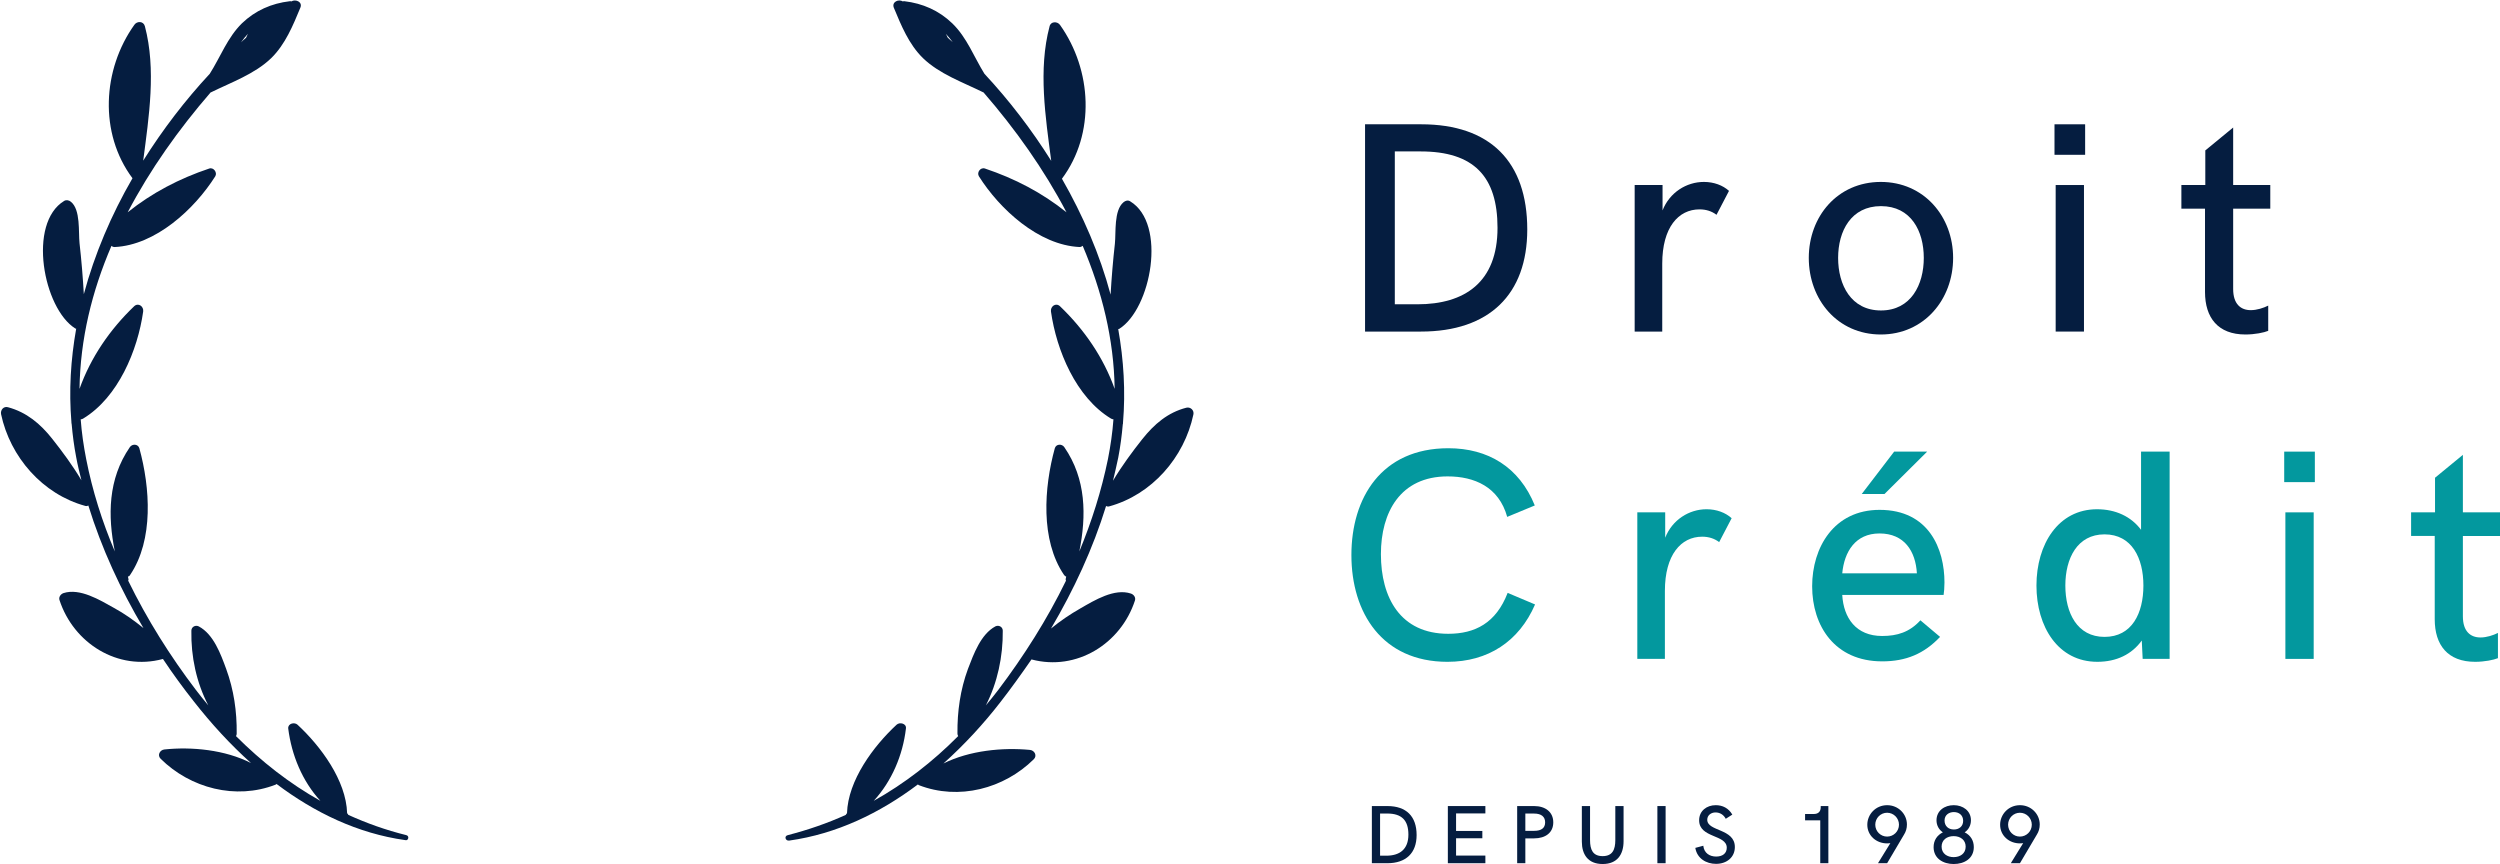 <?xml version="1.0" encoding="UTF-8"?>
<svg id="Calque_2" data-name="Calque 2" xmlns="http://www.w3.org/2000/svg" width="249.329" height="86.17" xmlns:xlink="http://www.w3.org/1999/xlink" viewBox="0 0 249.329 86.17">
  <defs>
    <style>
      .cls-1 {
        fill: #03989e;
      }

      .cls-2 {
        fill: #051d40;
      }

      .cls-3, .cls-4, .cls-5 {
        fill: none;
      }

      .cls-4 {
        clip-path: url(#clippath);
      }

      .cls-5 {
        clip-path: url(#clippath-1);
      }
    </style>
    <clipPath id="clippath">
      <rect class="cls-3" width="41.144" height="83.834"/>
    </clipPath>
    <clipPath id="clippath-1">
      <rect class="cls-3" x="78.166" width="40.899" height="83.834"/>
    </clipPath>
  </defs>
  <g class="cls-4">
    <path class="cls-2" d="m40.521,83.289c-2.022-.498-3.949-1.188-5.782-2.019-.022-.047-.047-.095-.095-.142l-.025-.022c-.095-3.276-2.639-6.694-4.948-8.83-.309-.286-.973-.12-.926.378.334,2.659,1.402,5.245,3.209,7.217-3.09-1.733-5.874-3.916-8.418-6.458.047-.07.07-.164.07-.259.025-2.208-.284-4.344-1.046-6.433-.548-1.496-1.26-3.465-2.737-4.25-.331-.167-.737.047-.737.428-.047,2.586.501,5.173,1.688,7.451-.425-.498-.832-1.021-1.235-1.541-2.57-3.371-4.878-7.05-6.755-10.896.022-.047.047-.117.022-.189-.022-.072-.022-.142-.047-.214.072-.022.167-.07.214-.164,2.378-3.515,1.997-8.736.929-12.629-.12-.451-.715-.476-.954-.12-2.186,3.182-2.211,6.836-1.496,10.399-1.263-2.967-2.236-6.054-2.856-9.211-.261-1.329-.451-2.659-.548-3.963.072,0,.167-.025.239-.072,3.496-2.111,5.448-6.811,5.993-10.68.072-.498-.476-.926-.904-.523-2.425,2.325-4.327,5.103-5.445,8.235.07-4.959,1.235-9.731,3.187-14.264.072.072.189.12.309.12,4.091-.189,7.968-3.774,10.04-7.05.236-.378-.167-.926-.595-.781-2.973.996-5.71,2.42-8.137,4.366,2.236-4.272,5.092-8.285,8.279-11.964h.025c2.022-.996,4.375-1.827,6.018-3.418,1.402-1.377,2.164-3.251,2.901-5.031.239-.57-.476-.879-.904-.617-.047-.022-.072-.022-.142-.022-1.833.214-3.451.926-4.784,2.205-1.449,1.427-2.139,3.349-3.209,5.034-2.45,2.634-4.686,5.554-6.638,8.663.573-4.391,1.31-9.091.167-13.411-.142-.523-.784-.523-1.046-.142-3.187,4.461-3.543,10.821-.189,15.307-2.119,3.657-3.782,7.573-4.853,11.561-.097-1.71-.239-3.396-.428-5.081-.12-1.115.117-3.346-.857-4.13-.192-.164-.453-.211-.667-.095-3.685,2.23-2.091,10.729,1.096,12.724.022.022.047.022.095.022-.548,3.087-.737,6.196-.476,9.328v.025c0,.047,0,.095.022.142.097,1.115.239,2.208.453,3.323.142.784.334,1.544.523,2.303-.857-1.449-1.927-2.895-2.926-4.155-1.165-1.471-2.545-2.634-4.4-3.131-.428-.12-.762.261-.69.687.904,4.272,4.138,7.998,8.421,9.161.117.025.214,0,.284-.047,1.31,4.25,3.212,8.38,5.495,12.226-.929-.759-1.902-1.449-2.951-2.019-1.402-.781-3.376-1.994-5.017-1.471-.286.095-.501.403-.406.69,1.405,4.319,5.829,7.095,10.301,5.885h.022c.976,1.471,2.022,2.895,3.093,4.25,1.691,2.161,3.593,4.25,5.685,6.124-2.614-1.329-5.899-1.638-8.633-1.354-.453.047-.737.57-.381.926,2.973,2.942,7.492,4.13,11.464,2.586.05-.022.072-.047.097-.07,3.782,2.848,8.088,4.936,12.843,5.601.286.095.453-.403.097-.498ZM24.724,3.371c-.07.142-.117.261-.189.403-.167.142-.334.284-.501.451.214-.309.453-.592.69-.854Z"/>
  </g>
  <g class="cls-5">
    <path class="cls-2" d="m78.7,83.834c4.756-.665,9.061-2.753,12.843-5.601.025.022.072.047.097.072,3.971,1.541,8.491.356,11.464-2.589.356-.356.072-.879-.381-.926-2.712-.259-6.018.047-8.633,1.354,2.091-1.875,3.994-3.941,5.685-6.124,1.071-1.377,2.091-2.801,3.093-4.25h.022c4.472,1.188,8.897-1.566,10.301-5.885.095-.309-.12-.595-.406-.69-1.641-.545-3.615.665-5.017,1.471-1.048.595-2.022,1.26-2.951,2.019,2.283-3.869,4.186-7.976,5.495-12.226.07.05.167.072.284.05,4.283-1.165,7.517-4.892,8.421-9.164.097-.403-.261-.781-.69-.687-1.855.473-3.209,1.638-4.4,3.131-.998,1.26-2.069,2.706-2.926,4.155.189-.759.356-1.544.523-2.303.214-1.115.356-2.208.453-3.323.022-.047.022-.095.022-.142v-.025c.261-3.109.072-6.241-.476-9.328.025,0,.047-.022.095-.022,3.187-1.994,4.781-10.49,1.096-12.724-.214-.142-.476-.07-.667.095-.973.809-.737,3.015-.857,4.13-.189,1.685-.331,3.396-.428,5.081-1.071-4.013-2.759-7.904-4.853-11.558,3.354-4.489,2.998-10.849-.189-15.335-.261-.378-.929-.378-1.046.142-1.143,4.322-.406,9.022.167,13.411-1.952-3.109-4.188-6.027-6.661-8.685-1.048-1.685-1.738-3.607-3.212-5.034-1.332-1.279-2.951-1.991-4.781-2.205-.047,0-.095,0-.145.022-.425-.261-1.118.047-.904.617.74,1.78,1.499,3.654,2.904,5.031,1.641,1.591,3.997,2.422,6.018,3.418h.022c3.19,3.679,6.043,7.692,8.279,11.964-2.425-1.947-5.162-3.371-8.135-4.366-.453-.145-.834.403-.595.781,2.047,3.251,5.946,6.861,10.037,7.05.12,0,.214-.047.311-.12,1.925,4.533,3.115,9.306,3.187,14.264-1.118-3.131-3.023-5.91-5.448-8.235-.428-.403-.976.025-.904.523.548,3.869,2.497,8.569,5.993,10.68.097.047.167.072.239.072-.095,1.304-.286,2.634-.548,3.963-.642,3.134-1.616,6.219-2.853,9.211.712-3.585.69-7.217-1.499-10.399-.239-.356-.832-.331-.951.12-1.071,3.894-1.452,9.139.926,12.629.072.095.145.142.214.164-.022.072-.022.142-.047.214-.022.072,0,.142.025.189-1.88,3.869-4.211,7.526-6.755,10.896-.406.52-.809,1.043-1.238,1.541,1.165-2.278,1.713-4.864,1.688-7.451,0-.381-.403-.595-.737-.428-1.452.784-2.164,2.753-2.737,4.25-.759,2.064-1.068,4.224-1.046,6.433,0,.095.025.189.072.259-2.522,2.542-5.329,4.725-8.421,6.458,1.808-1.972,2.901-4.558,3.212-7.217.07-.498-.62-.665-.929-.378-2.308,2.136-4.853,5.554-4.948,8.83l-.025.022c-.047.047-.07.095-.095.142-1.83.832-3.757,1.496-5.779,2.019-.406.095-.239.592.12.545ZM95.017,4.202c-.167-.145-.334-.286-.501-.451-.07-.145-.117-.261-.189-.381.239.261.476.545.69.832Z"/>
  </g>
  <path class="cls-2" d="m136.14,33.068h5.573c6.803,0,10.604-3.702,10.604-10.182,0-6.758-3.699-10.49-10.577-10.49h-5.601v20.672Zm2.967-2.72v-15.246h2.575c5.295,0,7.668,2.489,7.668,7.623,0,5.443-3.293,7.623-7.99,7.623h-2.253Z"/>
  <path class="cls-2" d="m163.027,33.068h2.751v-6.775c0-3.613,1.61-5.412,3.716-5.412.645,0,1.215.175,1.696.542l1.246-2.386c-.615-.556-1.507-.893-2.503-.893-1.741,0-3.424,1.054-4.124,2.84v-2.531h-2.781v14.615Z"/>
  <path class="cls-2" d="m187.577,33.36c4.3,0,7.211-3.482,7.211-7.637,0-4.138-2.912-7.579-7.211-7.579-4.316,0-7.184,3.44-7.184,7.579,0,4.155,2.867,7.637,7.184,7.637Zm.014-2.397c-2.984,0-4.272-2.547-4.272-5.24,0-2.675,1.288-5.165,4.272-5.165,2.998,0,4.272,2.489,4.272,5.165,0,2.664-1.274,5.24-4.272,5.24Z"/>
  <path class="cls-2" d="m204.898,15.438h3.056v-3.042h-3.056v3.042Zm.117,17.63h2.823v-14.615h-2.823v14.615Z"/>
  <path class="cls-2" d="m223.933,33.36c.951,0,1.858-.189,2.28-.364v-2.517c-.467.234-1.126.453-1.741.453-.993,0-1.755-.601-1.755-2.105v-8.018h3.702v-2.356h-3.702v-5.735l-2.778,2.283v3.451h-2.386v2.356h2.356v8.31c0,2.575,1.302,4.241,4.024,4.241Z"/>
  <path class="cls-1" d="m144.361,66.004c4.038,0,7.139-2.033,8.733-5.721l-2.734-1.154c-1.157,3.012-3.262,4.08-5.926,4.08-4.77,0-6.714-3.599-6.714-7.943,0-4.169,1.93-7.754,6.655-7.754,2.662,0,5.106,1.04,5.94,4.038l2.751-1.14c-1.552-3.832-4.667-5.707-8.619-5.707-6.686,0-9.67,4.959-9.67,10.652,0,5.749,3.059,10.649,9.584,10.649Z"/>
  <path class="cls-1" d="m163.291,65.712h2.751v-6.775c0-3.613,1.61-5.412,3.716-5.412.645,0,1.215.175,1.696.542l1.246-2.386c-.615-.556-1.507-.893-2.503-.893-1.741,0-3.424,1.054-4.124,2.84v-2.531h-2.781v14.615Z"/>
  <path class="cls-1" d="m185.674,49.267h2.269l4.255-4.227h-3.29l-3.234,4.227Zm2.033,16.692c2.386,0,4.186-.759,5.779-2.442l-1.961-1.652c-1.082,1.185-2.311,1.563-3.818,1.563-2.603,0-3.846-1.799-3.977-4.094h10.109c.042-.236.086-.762.086-1.246,0-3.321-1.535-7.239-6.466-7.239-4.564,0-6.73,3.757-6.73,7.62,0,3.949,2.253,7.489,6.978,7.489Zm-3.977-8.777c.203-2.164,1.315-3.98,3.716-3.98,2.472,0,3.599,1.758,3.729,3.98h-7.445Z"/>
  <path class="cls-1" d="m213.531,45.04v7.798c-.996-1.332-2.547-2.05-4.389-2.05-3.877,0-6.043,3.499-6.043,7.609,0,4.124,2.167,7.606,6.071,7.606,1.916,0,3.438-.745,4.433-2.122l.089,1.83h2.689v-20.672h-2.851Zm-3.643,18.478c-2.723,0-3.908-2.383-3.908-5.12,0-2.706,1.185-5.106,3.908-5.106,2.737,0,3.877,2.383,3.877,5.106,0,2.764-1.14,5.12-3.877,5.12Z"/>
  <path class="cls-1" d="m227.808,48.083h3.056v-3.042h-3.056v3.042Zm.117,17.63h2.823v-14.615h-2.823v14.615Z"/>
  <path class="cls-1" d="m246.843,66.004c.951,0,1.858-.189,2.28-.364v-2.517c-.467.234-1.126.453-1.741.453-.993,0-1.755-.601-1.755-2.105v-8.018h3.702v-2.356h-3.702v-5.735l-2.778,2.283v3.451h-2.386v2.356h2.356v8.31c0,2.575,1.302,4.241,4.024,4.241Z"/>
  <path class="cls-2" d="m136.817,86.09h1.538c1.877,0,2.926-1.021,2.926-2.809,0-1.863-1.021-2.892-2.917-2.892h-1.546v5.701Zm.82-.751v-4.205h.709c1.463,0,2.116.687,2.116,2.103,0,1.502-.909,2.103-2.205,2.103h-.62Z"/>
  <path class="cls-2" d="m144.396,86.09h3.743v-.762h-2.923v-1.727h2.62v-.729h-2.62v-1.749h2.923v-.734h-3.743v5.701Z"/>
  <path class="cls-2" d="m151.31,86.09h.815v-2.478h.873c1.135,0,1.913-.565,1.913-1.599,0-1.023-.779-1.624-1.913-1.624h-1.688v5.701Zm.815-3.229v-1.724h.873c.731,0,1.101.325,1.101.876,0,.562-.367.848-1.101.848h-.873Z"/>
  <path class="cls-2" d="m159.835,86.17c1.468,0,2.086-.968,2.086-2.275v-3.507h-.823v3.396c0,.954-.284,1.599-1.263,1.599-.982,0-1.257-.645-1.257-1.599v-3.396h-.818v3.546c0,1.268.604,2.236,2.075,2.236Z"/>
  <path class="cls-2" d="m165.294,86.09h.82v-5.701h-.82v5.701Z"/>
  <path class="cls-2" d="m171.148,86.154c1.048,0,1.872-.645,1.872-1.677,0-1.866-2.753-1.538-2.753-2.723,0-.448.384-.729.823-.729.42,0,.804.214,1.023.634l.654-.417c-.373-.645-.971-.94-1.655-.94-.901,0-1.655.57-1.655,1.505,0,1.794,2.756,1.402,2.756,2.737,0,.556-.409.882-1.057.882-.642,0-1.207-.337-1.285-1.079l-.795.214c.175,1.065,1.101,1.594,2.072,1.594Z"/>
  <path class="cls-2" d="m181.536,86.09h.809v-5.701h-.762v.131c0,.401-.236.659-.662.659h-.898v.634h1.513v4.277Z"/>
  <path class="cls-2" d="m187.294,86.09h.912l1.691-2.862c.178-.281.284-.617.284-.996,0-1.065-.876-1.93-1.969-1.93-1.154,0-1.983.92-1.983,1.952,0,1.073.887,1.858,1.975,1.858.117,0,.22-.011.325-.028l-1.235,2.005Zm.909-2.656c-.651,0-1.179-.531-1.179-1.185,0-.656.528-1.193,1.179-1.193.656,0,1.185.537,1.185,1.193,0,.654-.528,1.185-1.185,1.185Z"/>
  <path class="cls-2" d="m194.846,86.17c1.057,0,2.005-.548,2.005-1.688,0-.656-.325-1.182-.912-1.471.392-.27.626-.698.626-1.204,0-.951-.806-1.505-1.716-1.505-.912,0-1.719.548-1.719,1.51,0,.487.223.92.634,1.199-.581.286-.923.804-.923,1.477,0,1.126.948,1.683,2.005,1.683Zm.019-3.443c-.562,0-.932-.356-.932-.898,0-.559.451-.84.929-.84.512,0,.926.309.926.876,0,.545-.403.862-.923.862Zm-.025,2.756c-.628,0-1.201-.342-1.201-1.048,0-.673.534-1.046,1.201-1.046.662,0,1.199.373,1.199,1.048,0,.704-.565,1.046-1.199,1.046Z"/>
  <path class="cls-2" d="m200.54,86.09h.912l1.691-2.862c.178-.281.284-.617.284-.996,0-1.065-.876-1.93-1.969-1.93-1.154,0-1.983.92-1.983,1.952,0,1.073.887,1.858,1.975,1.858.117,0,.22-.011.325-.028l-1.235,2.005Zm.909-2.656c-.651,0-1.179-.531-1.179-1.185,0-.656.528-1.193,1.179-1.193.656,0,1.185.537,1.185,1.193,0,.654-.528,1.185-1.185,1.185Z"/>
</svg>